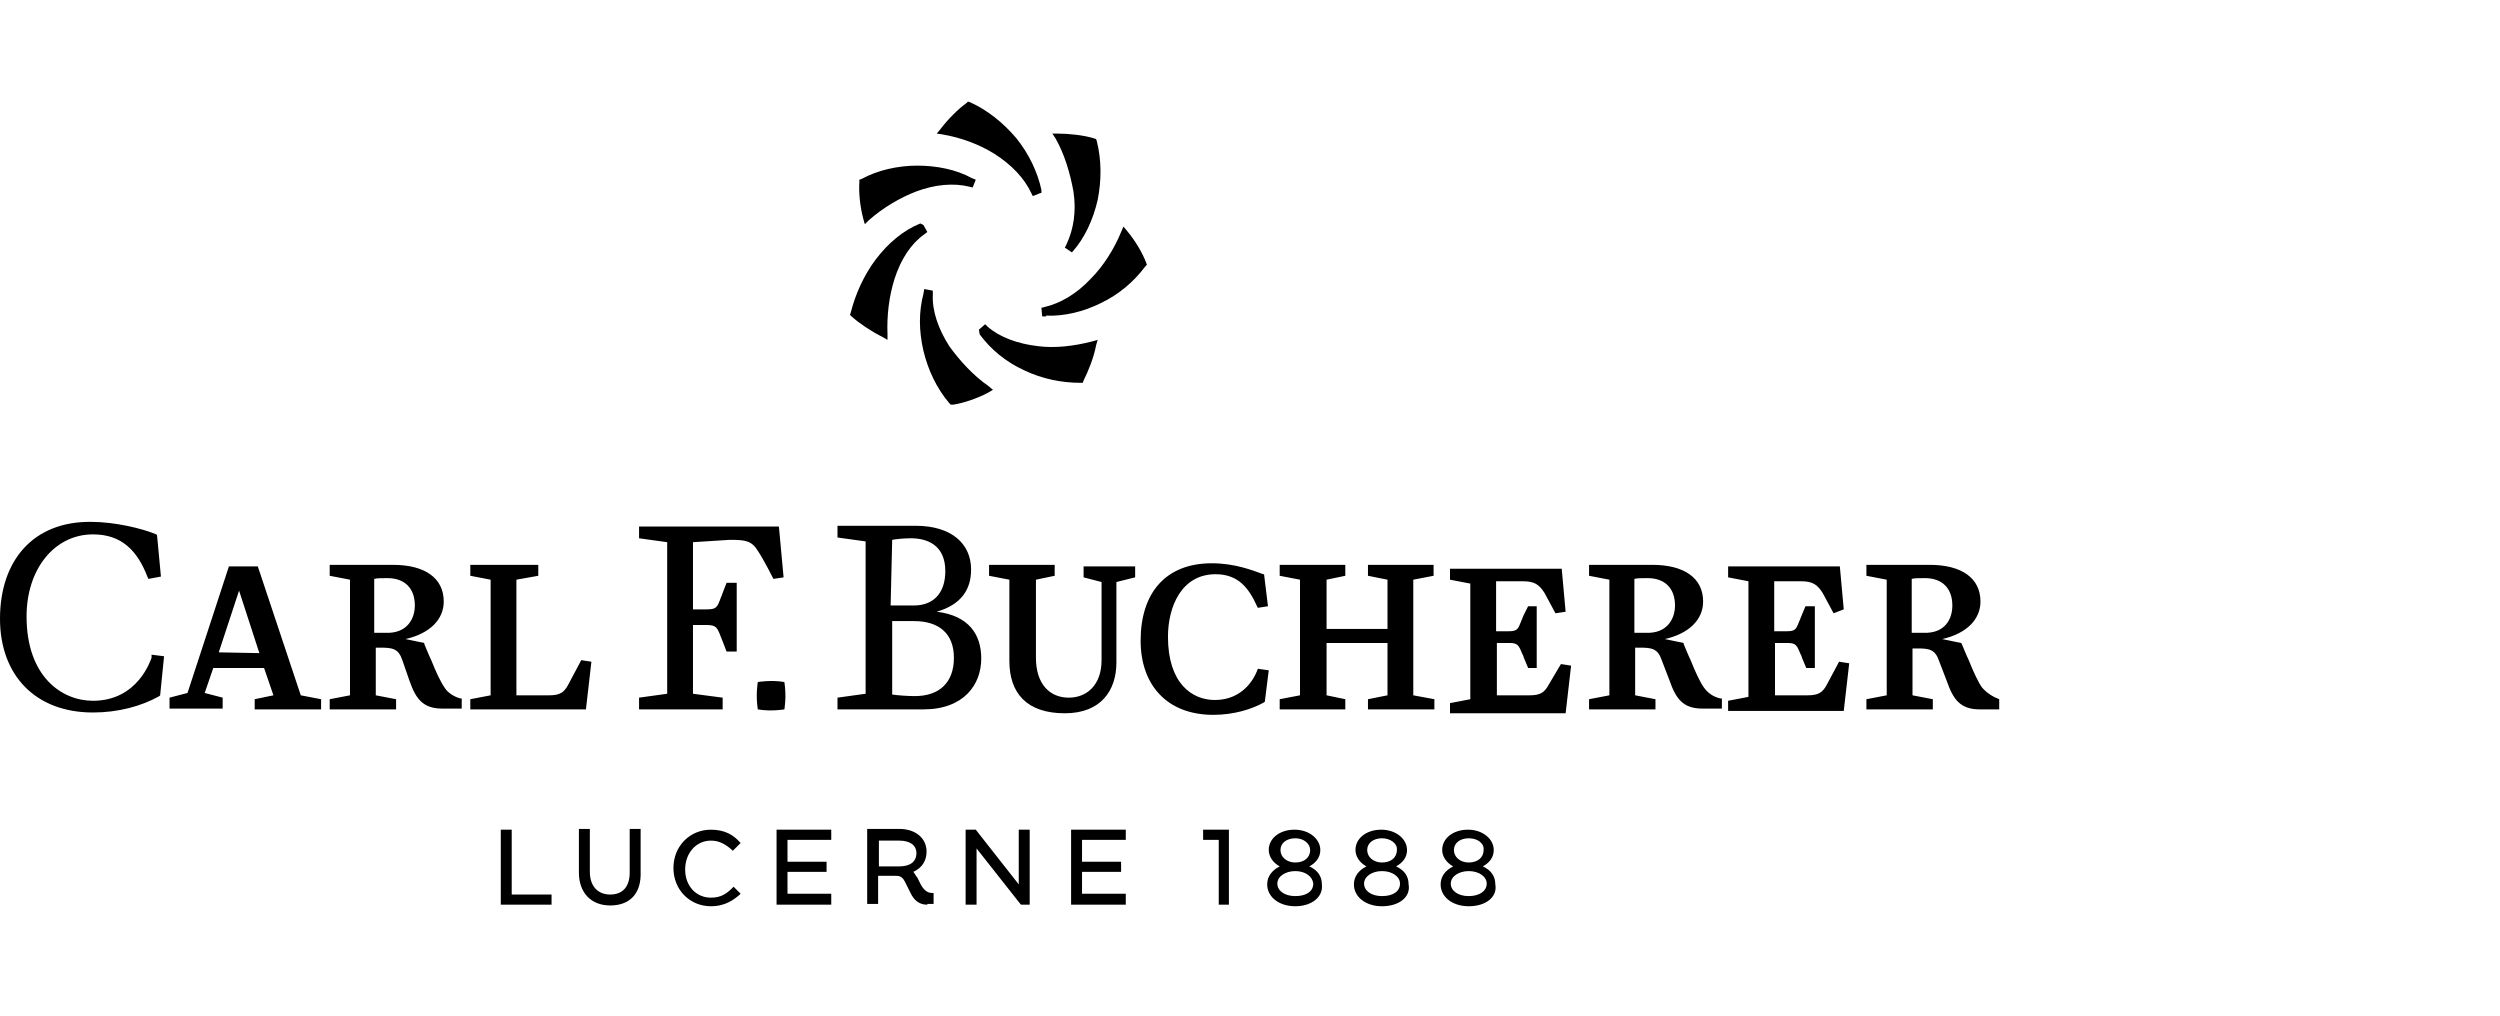 <?xml version="1.0" encoding="utf-8"?>
<!-- Generator: Adobe Illustrator 27.9.6, SVG Export Plug-In . SVG Version: 9.03 Build 54986)  -->
<svg version="1.1" id="Ebene_1" xmlns="http://www.w3.org/2000/svg" xmlns:xlink="http://www.w3.org/1999/xlink" x="0px" y="0px"
	 width="320px" height="130px" viewBox="0 0 320 130" style="enable-background:new 0 0 320 130;" xml:space="preserve">
<path d="M70.6,115.8h-6.5v-9.6h1.4v8.3h5.1V115.8z M78.1,115.9c-2.4,0-4-1.6-4-4.2v-5.6h1.4v5.5c0,1.8,1,2.9,2.6,2.9
	c1.6,0,2.5-1,2.5-2.8v-5.6h1.4v5.5C82.1,114.4,80.6,115.9,78.1,115.9z M91,116c-2.7,0-4.8-2.1-4.8-4.9c0-2.8,2.1-4.9,4.8-4.9
	c1.8,0,2.9,0.7,3.7,1.6l0.1,0.1l-1,1l-0.1-0.1c-0.9-0.8-1.7-1.2-2.7-1.2c-1.9,0-3.3,1.6-3.3,3.7c0,2.1,1.4,3.6,3.3,3.6
	c1.3,0,2-0.5,2.8-1.3l0.1-0.1l0.9,0.9l-0.1,0.1C94,115.1,92.9,116,91,116z M106.4,115.8h-7v-9.6h7v1.3h-5.6v2.8h5v1.3h-5v2.8h5.6
	L106.4,115.8L106.4,115.8z M131.8,115.8h-1.1l-0.1-0.1l-5.6-7.1v7.2h-1.4v-9.6h1.3l5.5,7v-7h1.4V115.8z M144.1,115.8h-7v-9.6h7v1.3
	h-5.6v2.8h5v1.3h-5v2.8h5.6L144.1,115.8L144.1,115.8z M157.4,115.8H156v-8.3h-2v-1.3h3.3V115.8z M165.8,116c-2.1,0-3.6-1.2-3.6-2.8
	c0-1,0.6-1.8,1.6-2.3c-0.9-0.5-1.4-1.3-1.4-2.1c0-1.5,1.4-2.6,3.3-2.6c1.9,0,3.3,1.2,3.3,2.6c0,0.9-0.5,1.6-1.4,2.1
	c1.1,0.5,1.6,1.3,1.6,2.3C169.4,114.8,167.9,116,165.8,116z M165.8,111.5c-1.3,0-2.3,0.7-2.3,1.6c0,0.9,0.9,1.6,2.3,1.6
	c1.4,0,2.3-0.6,2.3-1.6C168,112.2,167.1,111.5,165.8,111.5z M165.8,107.3c-1.1,0-1.9,0.6-1.9,1.5c0,0.9,0.8,1.6,1.9,1.6
	c1.1,0,1.9-0.6,1.9-1.6C167.7,108,166.9,107.3,165.8,107.3z M176.9,116c-2.1,0-3.6-1.2-3.6-2.8c0-1,0.6-1.8,1.6-2.3
	c-0.9-0.5-1.4-1.3-1.4-2.1c0-1.5,1.4-2.6,3.3-2.6c1.9,0,3.3,1.2,3.3,2.6c0,0.9-0.5,1.6-1.4,2.1c1.1,0.5,1.6,1.3,1.6,2.3
	C180.6,114.8,179.1,116,176.9,116z M176.9,111.5c-1.3,0-2.3,0.7-2.3,1.6c0,0.9,0.9,1.6,2.3,1.6c1.4,0,2.3-0.6,2.3-1.6
	C179.2,112.2,178.2,111.5,176.9,111.5z M176.9,107.3c-1.1,0-1.9,0.6-1.9,1.5c0,0.9,0.8,1.6,1.9,1.6c1.1,0,1.9-0.6,1.9-1.6
	C178.9,108,178,107.3,176.9,107.3z M188,116c-2.1,0-3.6-1.2-3.6-2.8c0-1,0.6-1.8,1.6-2.3c-0.9-0.5-1.4-1.3-1.4-2.1
	c0-1.5,1.4-2.6,3.3-2.6c1.9,0,3.3,1.2,3.3,2.6c0,0.9-0.5,1.6-1.4,2.1c1.1,0.5,1.6,1.3,1.6,2.3C191.7,114.8,190.2,116,188,116z
	 M188,111.5c-1.3,0-2.3,0.7-2.3,1.6c0,0.9,0.9,1.6,2.3,1.6c1.3,0,2.3-0.6,2.3-1.6C190.3,112.2,189.3,111.5,188,111.5z M188,107.3
	c-1.1,0-1.9,0.6-1.9,1.5c0,0.9,0.8,1.6,1.9,1.6c1.1,0,1.9-0.6,1.9-1.6C190,108,189.2,107.3,188,107.3z M118.7,115.8
	c-1,0-1.7-0.5-2.2-1.6l-0.5-1c-0.5-1.1-0.8-1.1-1.6-1.1h-2v3.6h-1.4v-9.6h4.1c2.1,0,3.5,1.2,3.5,2.9c0,1.2-0.6,2.1-1.7,2.6
	c0.2,0.2,0.3,0.5,0.5,0.7l0.4,0.8c0.4,0.8,0.9,1.2,1.5,1.2h0.2v1.4H118.7z M112.5,110.9h2.6c1.4,0,2.2-0.6,2.2-1.7
	c0-1-0.8-1.6-2.2-1.6h-2.6V110.9z M133.2,24.7l-1,0.4l-0.2-0.4c-0.9-1.9-2.5-3.6-4.7-5c-1.9-1.2-4.3-2.1-6.7-2.5l-0.7-0.1l0.5-0.6
	c0.9-1.2,2.3-2.6,3.3-3.3l0.2-0.2l0.3,0.1c2.2,1,4.2,2.6,5.9,4.6c1.6,2,2.7,4.3,3.2,6.6V24.7z M137.3,32.2c1.5-1.7,2.6-4,3.2-6.6
	c0.5-2.5,0.5-5.1-0.1-7.5l-0.1-0.3l-0.3-0.1c-1.3-0.4-3.2-0.6-4.6-0.6h-0.7l0.4,0.6c1.2,2.1,1.9,4.6,2.3,6.8c0.4,2.6,0,4.9-0.9,6.8
	l-0.2,0.4l0.9,0.6L137.3,32.2z M133.9,40.4c2.3,0.1,4.8-0.5,7-1.6c2.3-1.1,4.2-2.7,5.7-4.7l0.2-0.2l-0.1-0.3c-0.5-1.3-1.4-2.8-2.4-4
	l-0.5-0.6l-0.3,0.7c-0.9,2.2-2.3,4.4-3.9,6c-1.8,1.9-3.8,3.1-5.9,3.6l-0.4,0.1l0.1,1.1H133.9z M125.4,42.8c1.4,1.9,3.3,3.5,5.7,4.6
	c2.3,1.1,4.8,1.6,7.2,1.6h0.3l0.1-0.3c0.6-1.2,1.3-2.9,1.6-4.5l0.2-0.7l-0.7,0.2c-2.3,0.6-4.8,0.9-7,0.6c-2.5-0.3-4.8-1.1-6.4-2.5
	l-0.3-0.3l-0.8,0.7L125.4,42.8z M118.2,37.6c-0.6,2.3-0.6,4.7,0,7.3c0.6,2.5,1.7,4.8,3.3,6.7l0.2,0.2h0.3c1.3-0.2,3.1-0.8,4.4-1.5
	l0.7-0.4l-0.6-0.5c-2-1.4-3.7-3.3-5-5.1c-1.4-2.2-2.2-4.5-2.1-6.6v-0.5l-1.1-0.2L118.2,37.6z M117.8,28.6c-2.2,0.9-4.1,2.5-5.7,4.6
	c-1.5,2-2.6,4.4-3.2,6.8l-0.1,0.3l0.2,0.2c1,0.9,2.5,1.9,3.9,2.6l0.7,0.4v-0.7c-0.1-2.4,0.2-4.9,0.9-7.1c0.8-2.5,2.1-4.5,3.8-5.7
	l0.4-0.3l-0.5-0.9L117.8,28.6z M124.4,22.8c-2-1.1-4.5-1.6-7-1.6c-2.5,0-5.1,0.6-7.1,1.7l-0.3,0.1v0.3c-0.1,1.4,0.1,3.2,0.5,4.7
	l0.2,0.7l0.5-0.5c1.8-1.6,4-2.9,6.1-3.7c2.4-0.9,4.8-1.1,6.8-0.6l0.4,0.1l0.4-1L124.4,22.8z M138.5,72.5h6.8v1.4l-2.4,0.6v10.3
	c0,3.6-2,6.5-6.6,6.5c-4.9,0-7.1-2.6-7.1-6.7V74.2l-2.6-0.5v-1.4h8.4v1.4l-2.4,0.5v10c0,3.4,1.8,5.1,4.2,5.1c2.3,0,4.2-1.6,4.2-4.8
	v-10l-2.3-0.6V72.5z M180.9,74.2l2.6-0.5v-1.4h-8.4v1.4l2.5,0.5v6.3h-7.8v-6.3l2.4-0.5v-1.4h-8.4v1.4l2.6,0.5V89l-2.6,0.5v1.3h8.4
	v-1.3l-2.4-0.5v-6.7h7.8V89l-2.5,0.5v1.3h8.5v-1.3l-2.7-0.5V74.2z M72.7,87.7c-0.5,0.9-1,1.3-2.4,1.3h-4.2V74.2l2.8-0.5v-1.4h-8.7
	v1.4l2.6,0.5V89l-2.6,0.5v1.3H75l0.7-6.1l-1.3-0.2L72.7,87.7z M97,87.3c0,0-0.3,1.6,0,3.5c1.7,0.3,3.4,0,3.4,0s0.3-1.6,0-3.5
	C98.7,87,97,87.3,97,87.3z M125.6,84.3c0,3.3-2.2,6.5-7.4,6.5h-11v-1.5l3.6-0.5V69.3l-3.6-0.5v-1.5h10c4.6,0,7.1,2.3,7.1,5.6
	c0,2.6-1.3,4.5-4.4,5.4C124,78.8,125.6,81.2,125.6,84.3z M114,77.5h3c2.4,0,4-1.5,4-4.4c0-3.4-2.4-4.2-4.4-4.2
	c-0.9,0-1.9,0.1-2.4,0.2L114,77.5L114,77.5z M122.1,84.2c0-3.1-1.9-4.7-5.1-4.7h-2.8v9.4c0.6,0.1,2,0.2,2.9,0.2
	C120.2,89.1,122.1,87.4,122.1,84.2z M58.9,89.4h0.2v1.3h-2.5c-2.5,0-3.4-1.3-4.2-3.6l-0.9-2.6c-0.5-1.5-1.3-1.6-2.8-1.6h-0.6V89
	l2.6,0.5v1.3h-8.5v-1.3l2.6-0.5V74.2l-2.6-0.5v-1.4h8.1c4.1,0,6.5,1.7,6.5,4.7c0,2.3-1.8,4.1-4.9,4.8l2.4,0.5v0.1
	c0,0,0.6,1.5,0.9,2.1c0.6,1.5,1.2,2.8,1.7,3.5C57.3,88.7,58.2,89.2,58.9,89.4z M53.1,77.5c0-2.2-1.3-3.5-3.5-3.5
	c-0.7,0-1.4,0-1.7,0.1v6.9h1.5C52.1,81.1,53.1,79.2,53.1,77.5z M233.8,87.7c-0.5,0.9-1,1.3-2.4,1.3h-4.2v-6.7h1.6
	c1.1,0,1.2,0.3,1.7,1.5c0.1,0.1,0.1,0.3,0.2,0.5l0.5,1.2h1.1v-7.9h-1.2l-0.5,1.2c-0.1,0.2-0.1,0.3-0.2,0.5c-0.5,1.2-0.5,1.5-1.7,1.5
	h-1.6v-6.4h3.4c1.5,0,2.1,0.4,2.8,1.5l1.4,2.6L236,78l-0.5-5.5h-14.3v1.4l2.6,0.5v14.8l-2.6,0.5v1.3H236l0.7-6.1l-1.3-0.2
	L233.8,87.7z M220.2,89.4h0.2v1.3h-2.5c-2.5,0-3.4-1.3-4.2-3.6l-1-2.6c-0.5-1.5-1.3-1.6-2.8-1.6h-0.6v6.1l2.6,0.5v1.3h-8.5v-1.3
	l2.6-0.5V74.2l-2.6-0.5v-1.4h8.1c4.1,0,6.5,1.7,6.5,4.7c0,2.3-1.8,4.1-4.9,4.8l2.4,0.5v0.1c0,0,0.6,1.5,0.9,2.1
	c0.6,1.5,1.2,2.8,1.7,3.5C218.6,88.7,219.3,89.2,220.2,89.4z M214.4,77.5c0-2.2-1.3-3.5-3.5-3.5c-0.7,0-1.4,0-1.7,0.1v6.9h1.5
	C213.4,81.1,214.4,79.2,214.4,77.5z M255.9,89.5v1.3h-2.5c-2.5,0-3.4-1.3-4.2-3.6l-1-2.6c-0.5-1.5-1.3-1.6-2.8-1.6h-0.6V89l2.6,0.5
	v1.3h-8.5v-1.3l2.6-0.5V74.2l-2.6-0.5v-1.4h8.1c4.1,0,6.5,1.7,6.5,4.7c0,2.3-1.8,4.1-4.9,4.8l2.4,0.5l0.1,0.1c0,0,0.6,1.5,0.9,2.1
	c0.6,1.5,1.2,2.8,1.7,3.5C254.3,88.7,255.1,89.2,255.9,89.5L255.9,89.5z M249.9,77.5c0-2.2-1.3-3.5-3.5-3.5c-0.7,0-1.4,0-1.7,0.1
	v6.9h1.5C249,81.1,249.9,79.2,249.9,77.5z M198.2,87.7c-0.5,0.9-1,1.3-2.4,1.3h-4.2v-6.7h1.6c1.1,0,1.2,0.3,1.7,1.5
	c0.1,0.1,0.1,0.3,0.2,0.5l0.5,1.2h1.1v-7.9h-1.1l-0.6,1.2c-0.1,0.2-0.1,0.3-0.2,0.5c-0.5,1.2-0.5,1.5-1.7,1.5h-1.6v-6.4h3.4
	c1.5,0,2.1,0.4,2.8,1.5l1.4,2.6l1.3-0.2l-0.5-5.5h-14.3v1.4l2.6,0.5v14.8l-2.6,0.5v1.3h14.8l0.7-6.1l-1.3-0.2L198.2,87.7z M38.5,89
	l2.6,0.5v1.3h-8.5v-1.3L35,89l-1.2-3.5h-6.5l-1.1,3.2l2.3,0.6v1.4h-6.8v-1.4l2.3-0.6l5.3-16.2H33L38.5,89z M33.2,83.6l-2.6-8
	L28,83.5L33.2,83.6L33.2,83.6z M93.4,69.1c2,0,2.8,0.1,3.6,1.4c0.8,1.2,2,3.6,2,3.6l1.3-0.2l-0.6-6.5H81.8v1.5l3.6,0.5v19.4
	l-3.6,0.5v1.5h10.7v-1.5l-3.8-0.5v-8.8h1.7c1.3,0,1.4,0.3,1.9,1.6c0.1,0.2,0.1,0.3,0.2,0.5l0.5,1.3h1.3v-8.8h-1.3l-0.5,1.3
	c-0.1,0.2-0.1,0.4-0.2,0.5c-0.5,1.4-0.6,1.6-1.9,1.6h-1.7v-8.6L93.4,69.1z M19.4,84.2c-0.1,0.2-1.7,5.5-7.5,5.5
	c-4,0-8.5-3.1-8.5-10.8c0-6.1,3.6-10.5,8.5-10.5c3.7,0,5.7,2.1,7,5.5l0.1,0.2l1.6-0.3l-0.5-5.3L20,68.4c-1.9-0.8-5.4-1.6-8.3-1.6
	C4.3,66.7,0,71.7,0,79.2c0,7.2,4.5,12,11.9,12c3.2,0,6.2-0.8,8.5-2.1l0.1-0.1l0.5-5l-1.6-0.2V84.2z M161,85.6c-0.5,1.5-2.1,4-5.5,4
	c-2.9,0-6-2.1-6-8.1c0-3.8,1.7-8,6.1-8c3,0,4.3,1.9,5.3,4.1l0.1,0.2l1.3-0.2l-0.5-4.1h-0.1c-1.4-0.5-3.6-1.4-6.6-1.4
	c-5.9,0-9.1,3.8-9.1,9.9c0,5.7,3.4,9.5,9.3,9.5c2.6,0,4.9-0.7,6.5-1.6l0.1-0.1l0.5-4L161,85.6L161,85.6z"/>
</svg>
